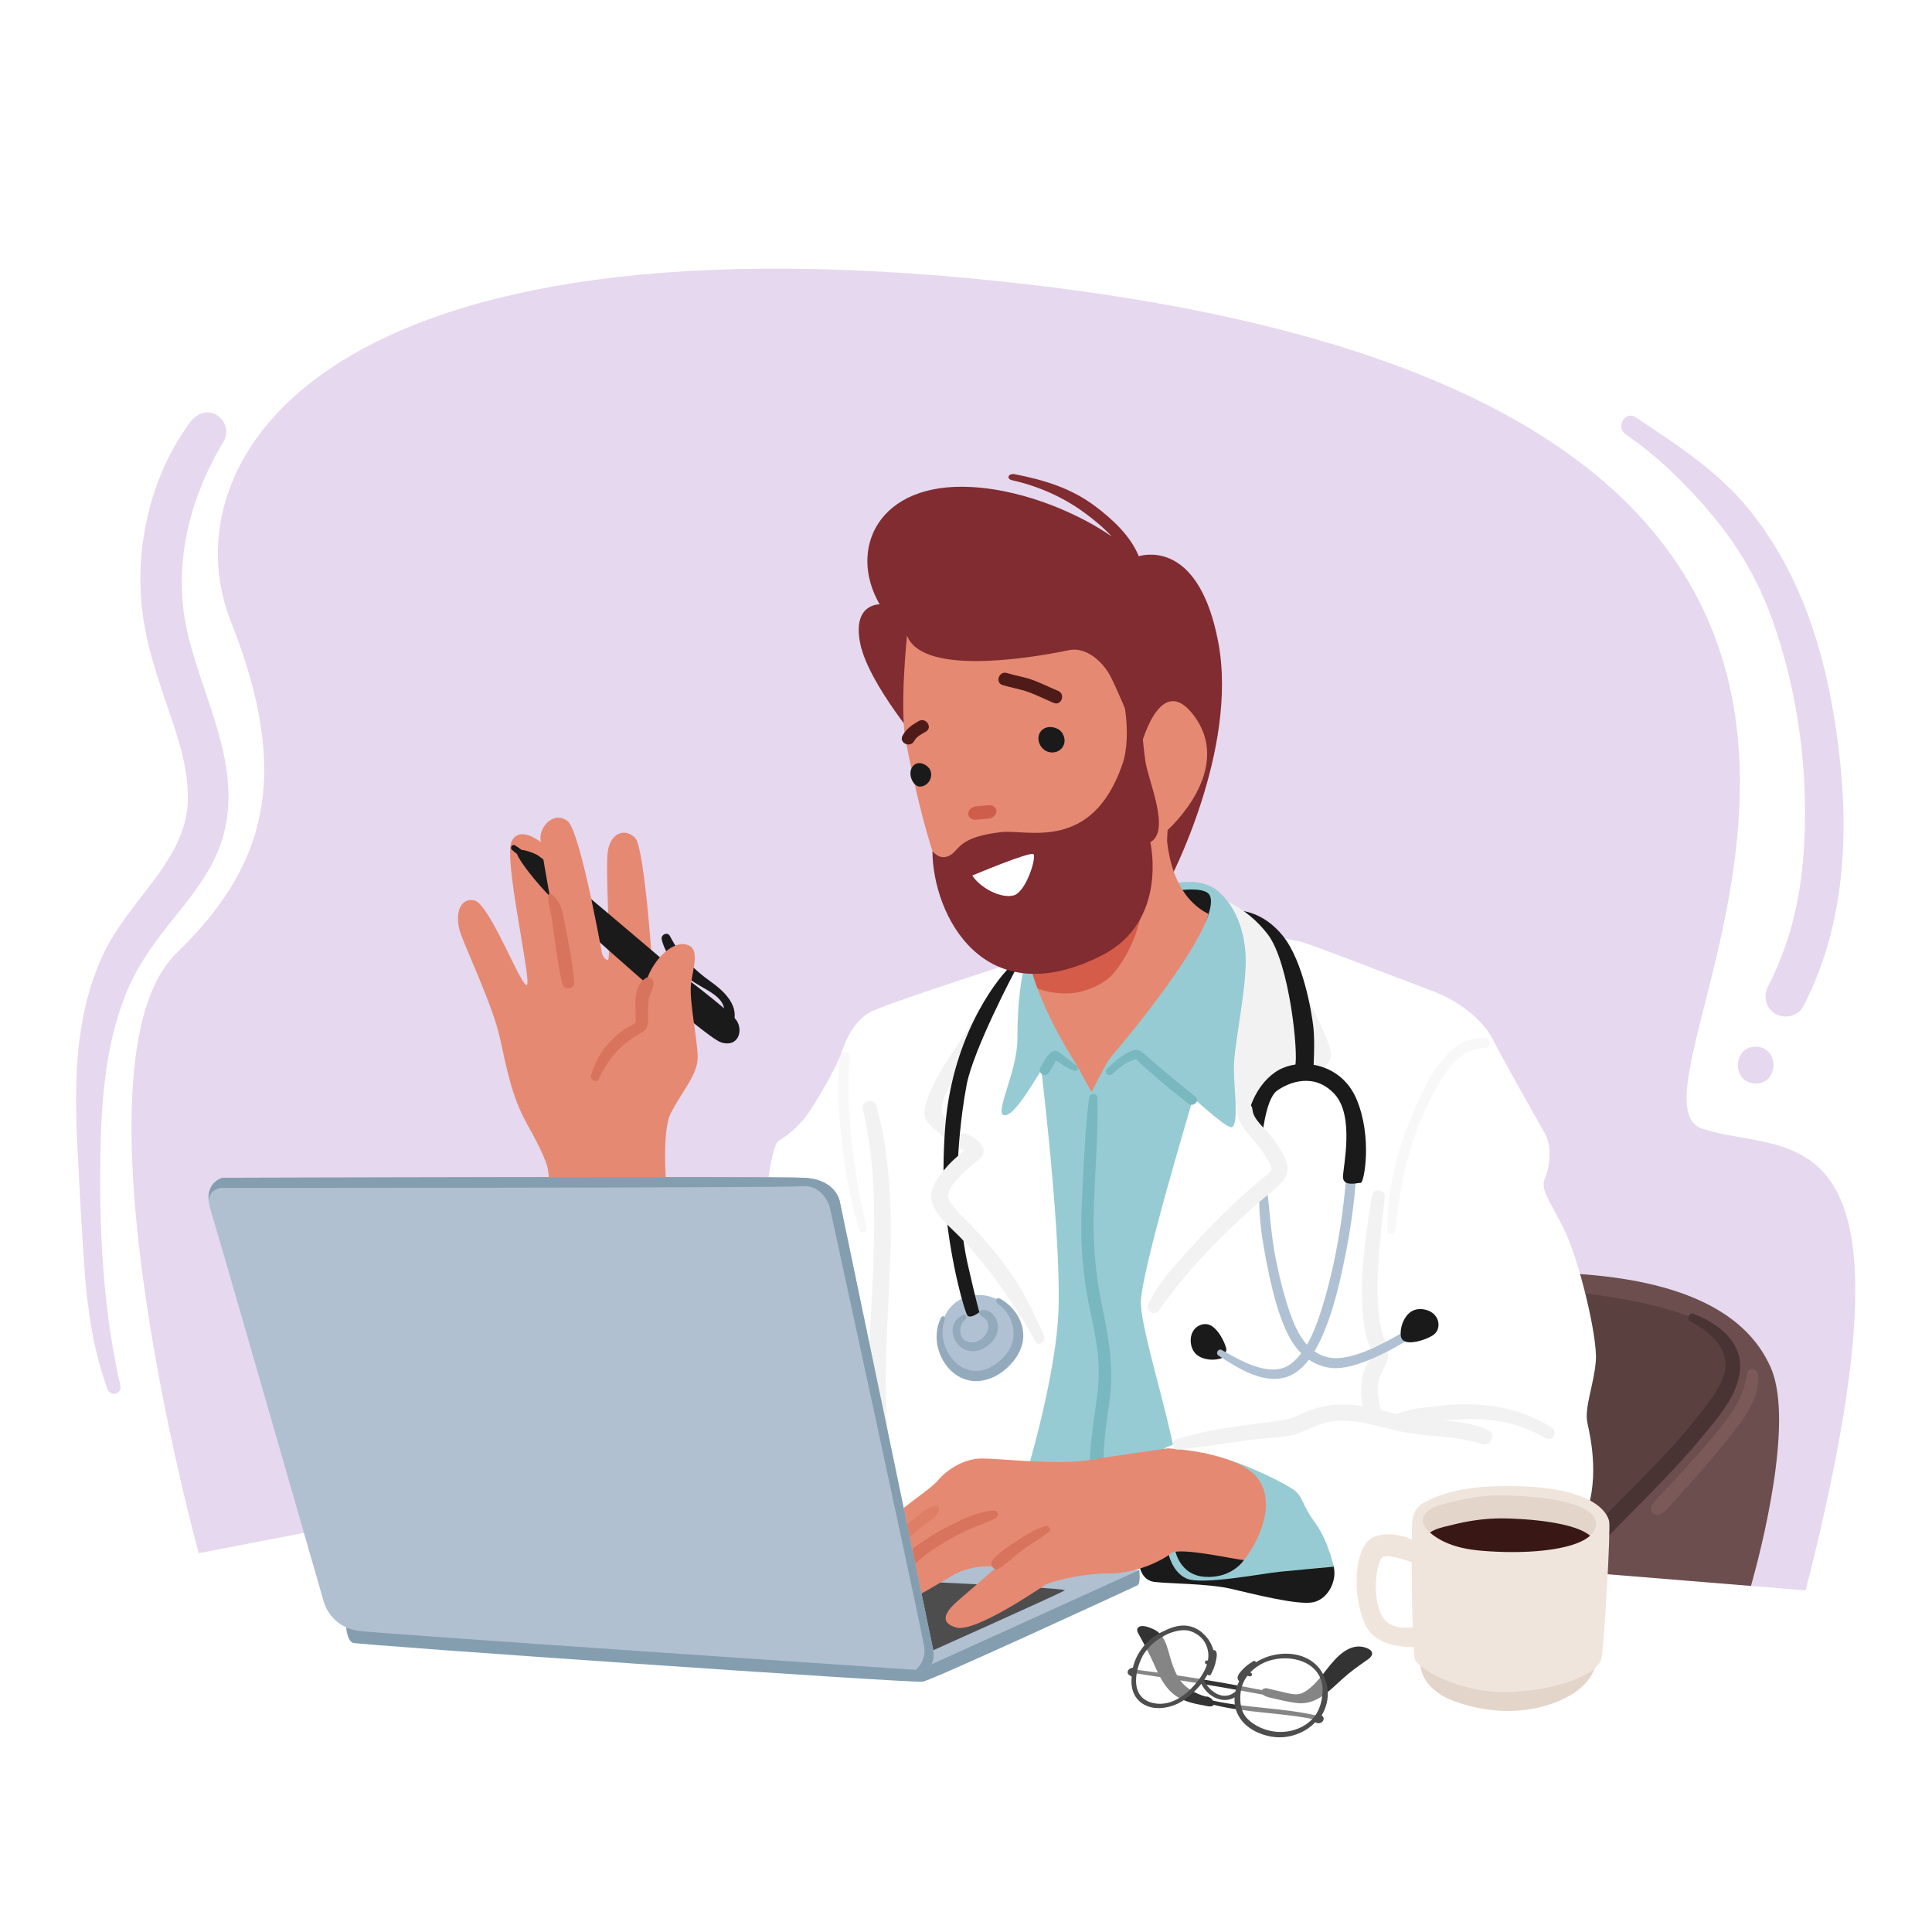 <svg version="1.0" preserveAspectRatio="xMidYMid meet" height="1080" viewBox="0 0 810 810" zoomAndPan="magnify" width="1080" xmlns:xlink="http://www.w3.org/1999/xlink" xmlns="http://www.w3.org/2000/svg"><defs><clipPath id="8081f95379"><path clip-rule="nonzero" d="M 472 681 L 557 681 L 557 728.992 L 472 728.992 Z M 472 681"></path></clipPath></defs><rect fill-opacity="1" height="972" y="-81" fill="#ffffff" width="972" x="-81"></rect><rect fill-opacity="1" height="972" y="-81" fill="#ffffff" width="972" x="-81"></rect><path fill-rule="nonzero" fill-opacity="1" d="M 757.012 666.773 L 226.566 623.527 L 83.316 651.176 C 83.316 651.176 26.582 445.582 74.098 399.5 C 110.59 364.105 123.027 326.48 96.789 260.547 C 70.551 194.617 132.246 84.02 432.93 119.469 C 893.441 173.758 667.633 458.156 713.754 473.23 C 750.629 485.281 809.488 461.18 757.012 666.773 Z M 757.012 666.773" fill="#e6d8ef"></path><path fill-rule="nonzero" fill-opacity="1" d="M 78.992 266.965 C 71.98 238.566 78.836 209.719 93.773 185.051 C 96.031 181.324 94.598 176.191 90.879 174.016 C 86.758 171.609 82.461 173.414 79.844 176.91 C 63.461 198.793 56.551 228.25 59.566 255.289 C 61.168 269.641 65.688 283.066 70.332 296.664 C 74.715 309.504 79.34 322.812 78.707 336.566 C 78.129 349.191 71.438 359.801 64.059 369.652 C 56.367 379.922 47.883 389.688 42.613 401.512 C 31.18 427.168 31.113 454.59 32.52 482.125 C 33.363 498.668 34.223 515.234 35.402 531.758 C 36.645 549.121 39.105 565.996 45.07 582.418 C 46.285 585.766 51.262 584.48 50.453 580.934 C 43.797 551.707 41.84 521.543 42.012 491.641 C 42.16 465.961 43.348 438.57 53.637 414.625 C 58.688 402.871 66.309 393.062 74.277 383.191 C 82.516 372.996 90.539 362.375 93.863 349.453 C 101.219 320.844 85.66 293.984 78.992 266.965 Z M 78.992 266.965" fill="#e6d8ef"></path><path fill-rule="nonzero" fill-opacity="1" d="M 770.832 313.652 C 766.324 277.195 756.184 241.25 732.355 212.488 C 719.453 196.914 702.43 186.098 685.801 174.973 C 681.34 171.988 677.23 179.145 681.613 182.137 C 695.414 191.566 707.605 203.629 718.277 216.461 C 728.941 229.281 737.273 243.699 742.914 259.402 C 754.324 291.16 758.766 326.848 755.953 360.453 C 754.422 378.773 749.852 397.109 741.293 413.441 C 739.168 417.504 740.254 422.668 744.34 425.059 C 748.168 427.297 753.824 426.09 755.961 422.012 C 773.375 388.777 775.359 350.277 770.832 313.652 Z M 770.832 313.652" fill="#e6d8ef"></path><path fill-rule="nonzero" fill-opacity="1" d="M 736.066 438.836 C 726.137 438.836 726.117 454.266 736.066 454.266 C 746 454.266 746.016 438.836 736.066 438.836 Z M 736.066 438.836" fill="#e6d8ef"></path><path fill-rule="nonzero" fill-opacity="1" d="M 657.375 533.844 C 622.668 532.082 617.727 623.977 617.051 655.359 L 734.105 664.902 C 737.863 651.602 752.414 596.523 742.477 573.547 C 731.129 547.316 699.215 535.973 657.375 533.844 Z M 657.375 533.844" fill="#6c4e4e"></path><path fill-rule="nonzero" fill-opacity="0.5" d="M 654.895 541.289 L 606.801 654.527 L 657.73 658.68 C 663.805 650.934 671.68 641.484 679.715 633.453 C 696.734 616.438 730.062 584.535 725.102 565.395 C 720.137 546.25 654.895 541.289 654.895 541.289 Z M 654.895 541.289" fill="#4a3333"></path><path fill-rule="nonzero" fill-opacity="1" d="M 660.875 658.934 C 662.594 656.824 664.355 654.738 666.195 652.715 C 673.965 644.152 682.195 636.035 690.297 627.793 C 698.25 619.695 706.121 611.492 713.336 602.723 C 720.066 594.535 729.227 584.445 729.547 573.277 C 729.883 561.766 719.598 554.551 709.996 550.805 C 708.16 550.09 706.953 553.055 708.664 553.969 C 716.969 558.406 726.078 566.023 722.762 576.543 C 721.152 581.652 717.73 586.105 714.539 590.336 C 711.305 594.625 707.879 598.773 704.344 602.812 C 690.664 618.445 675.23 632.422 661.277 647.797 C 658.242 651.145 655.059 654.605 652.023 658.211 Z M 660.875 658.934" fill="#4a3333"></path><path fill-rule="nonzero" fill-opacity="1" d="M 737.07 576.211 C 736.805 573.898 733.074 572.832 732.582 575.605 C 731.57 581.293 729.844 586.23 726.691 591.109 C 723.566 595.949 719.863 600.418 716.145 604.812 C 712.391 609.254 708.492 613.57 704.551 617.848 C 702.426 620.148 700.281 622.438 698.129 624.715 C 696.156 626.801 693.695 628.766 692.523 631.406 C 691.523 633.668 693.598 636.086 695.973 634.855 C 698.898 633.34 701.004 630.293 703.211 627.895 C 705.332 625.586 707.445 623.27 709.535 620.934 C 713.867 616.094 718.09 611.156 722.133 606.074 C 728.562 597.988 738.359 587.406 737.07 576.211 Z M 737.07 576.211" fill="#7c5959"></path><path fill-rule="nonzero" fill-opacity="1" d="M 274.078 412.969 C 274.078 412.969 270.531 355.547 266.277 351.293 C 262.023 347.039 256.348 349.164 254.93 356.254 C 253.512 363.344 256.348 401.629 254.93 402.336 C 253.512 403.047 251.859 398.797 251.859 398.797 L 227.223 353.469 C 227.223 353.469 218.055 345.621 214.508 352.711 C 210.965 359.801 223.02 411.555 220.891 412.973 C 218.766 414.391 205.289 378.941 198.91 377.523 C 192.527 376.105 190.398 383.906 193.234 391.703 C 196.074 399.5 206.711 422.188 209.547 434.949 C 212.383 447.711 214.512 459.762 220.895 471.105 C 227.273 482.449 228.695 486.703 229.402 488.828 C 230.113 490.957 231.531 507.262 231.531 507.262 L 275.496 505.844 Z M 274.078 412.969" fill="#e68972"></path><path fill-rule="nonzero" fill-opacity="1" d="M 308.828 427.859 C 305.992 423.605 281.168 405.172 281.168 405.172 C 281.168 405.172 227.984 359.801 225.148 358.383 C 223.488 357.555 220.621 356.484 218.664 356.305 C 217.766 355.656 216.871 355 215.938 354.426 C 214.836 353.75 213.668 355.293 214.566 356.199 C 215.227 356.867 215.98 357.469 216.758 358.031 C 217.891 361.207 224.699 369.988 231.527 376.816 C 238.621 383.906 295.352 434.949 302.445 437.074 C 309.535 439.203 311.664 432.113 308.828 427.859 Z M 308.828 427.859" fill="#1a1a1a"></path><path fill-rule="nonzero" fill-opacity="1" d="M 298.086 411.637 C 290.617 406.32 285.074 400.629 280.871 392.445 C 279.871 390.496 276.938 391.871 277.43 393.895 C 279.043 400.531 284.125 406.051 289.141 410.418 C 294.551 415.125 307.406 417.934 302.617 427.992 C 301.551 430.227 305.793 432.594 307.051 429.859 C 310.594 422.156 303.828 415.723 298.086 411.637 Z M 298.086 411.637" fill="#1a1a1a"></path><path fill-rule="nonzero" fill-opacity="1" d="M 280.023 504.434 C 279.75 503.715 276.914 475.359 281.168 466.852 C 285.422 458.344 292.516 450.543 292.516 443.457 C 292.516 436.367 288.969 420.062 289.68 412.973 C 290.387 405.883 293.934 397.375 287.551 395.957 C 281.168 394.539 272.66 403.754 270.531 412.973 C 268.406 422.188 270.531 429.984 269.113 430.695 C 267.695 431.402 254.93 438.492 249.258 451.965 C 243.582 465.434 242.32 505.438 242.32 505.438 Z M 280.023 504.434" fill="#e68972"></path><path fill-rule="nonzero" fill-opacity="1" d="M 253.512 405.883 C 253.512 405.883 243.586 348.457 237.91 344.203 C 232.238 339.949 226.566 346.328 226.566 351.293 C 226.566 356.254 237.203 411.555 237.203 411.555 L 253.512 415.098 Z M 253.512 405.883" fill="#e68972"></path><path fill-rule="nonzero" fill-opacity="1" d="M 270.605 410.156 C 264.734 414.172 266.777 422.551 266.492 428.715 C 264.766 430.16 262.113 431.172 260.379 432.52 C 258.41 434.047 256.582 435.727 254.961 437.617 C 251.559 441.574 249.168 445.918 247.781 450.949 C 247.258 452.84 250.16 454.199 251.039 452.324 C 254.582 444.773 259.918 438.062 267.281 433.969 C 271.031 431.879 271.77 430.887 271.668 426.441 C 271.613 423.996 271.582 421.512 271.988 419.098 C 272.367 416.855 273.609 414.969 274.023 412.785 C 274.371 410.969 272.422 408.914 270.605 410.156 Z M 270.605 410.156" fill="#d8745d"></path><path fill-rule="nonzero" fill-opacity="1" d="M 230.336 374.734 C 228.941 375.25 230.816 382.18 231.023 383.441 C 232.625 393.082 233.508 403.102 235.797 412.602 C 236.457 415.336 240.969 414.719 240.75 411.859 C 240.027 402.379 237.859 392.727 236.051 383.402 C 235.461 380.367 234.383 377.801 232.117 375.559 C 231.664 375.109 231.113 374.668 230.477 374.703 C 230.426 374.707 230.379 374.719 230.336 374.734 Z M 230.336 374.734" fill="#d8745d"></path><path fill-rule="nonzero" fill-opacity="1" d="M 497.461 622.109 L 418.746 624.234 L 424.418 439.91 L 496.754 425.023 L 533.629 481.027 Z M 497.461 622.109" fill="#97cbd3"></path><path fill-rule="nonzero" fill-opacity="1" d="M 465.289 586.375 C 467.066 572.941 464.703 560.219 461.961 547.082 C 458.984 532.84 458.078 518.973 458.652 504.445 C 459.23 489.773 460.41 475.027 460.102 460.34 C 460.055 458.012 456.848 458.148 456.578 460.34 C 454.789 474.926 454.266 489.773 453.57 504.445 C 452.891 518.754 453.598 532.523 456.449 546.57 C 457.828 553.355 459.395 560.133 460.18 567.023 C 460.988 574.16 460.641 581.121 459.59 588.215 C 457.566 601.879 455.527 616.461 457.793 630.23 C 458.27 633.125 462.727 632.32 462.777 629.555 C 462.918 622.23 462.352 614.957 462.793 607.621 C 463.223 600.477 464.352 593.461 465.289 586.375 Z M 465.289 586.375" fill="#79b8bf"></path><path fill-rule="nonzero" fill-opacity="1" d="M 436.473 447.711 C 436.473 447.711 445.691 523.566 443.566 553.34 C 441.438 583.117 428.672 623.527 428.672 623.527 L 363.43 666.773 L 320.883 505.133 C 320.883 505.133 323.008 480.32 326.555 478.195 C 330.102 476.066 333.648 473.23 337.191 468.977 C 340.738 464.723 350.664 447.711 352.793 441.328 C 354.922 434.949 358.469 427.859 364.848 424.312 C 371.23 420.77 434.625 400.434 434.625 400.434 Z M 436.473 447.711" fill="#ffffff"></path><path fill-rule="nonzero" fill-opacity="0.5" d="M 363.402 514.723 C 358.363 495.691 354.148 462.535 356.277 442.977 C 356.52 440.785 352.723 440.246 352.395 442.453 C 349.48 461.992 354.078 496.824 360.391 515.551 C 361.027 517.441 363.922 516.684 363.402 514.723 Z M 363.402 514.723" fill="#f2f2f2"></path><path fill-rule="nonzero" fill-opacity="1" d="M 371.375 574.535 C 371.555 562.164 372.293 549.809 372.844 537.449 C 373.945 512.691 374.113 487.695 367.398 463.625 C 366.387 459.996 360.898 461.52 361.762 465.18 C 367.516 489.5 366.91 514.645 365.75 539.434 C 364.609 563.84 362.066 589.367 366.59 613.566 C 367.285 617.285 373.609 616.484 373.258 612.664 C 372.078 599.926 371.184 587.348 371.375 574.535 Z M 371.375 574.535" fill="#f2f2f2"></path><path fill-rule="nonzero" fill-opacity="1" d="M 409.379 425.574 C 404.445 434.512 396.719 444.066 392.184 453.234 C 390.242 457.156 387.832 461.832 387.523 466.266 C 387.184 471.195 393.102 473.711 395.961 477.215 C 398.266 480.035 402.164 476.031 399.941 473.234 C 398.551 471.484 396.629 469.703 395.531 467.77 C 394.195 465.418 394.805 463.523 395.648 461.07 C 397.059 456.961 399.031 453.098 401.148 449.316 C 405.164 442.137 409.73 435.301 413.457 427.953 C 414.82 425.262 410.859 422.898 409.379 425.574 Z M 409.379 425.574" fill="#f2f2f2"></path><path fill-rule="nonzero" fill-opacity="1" d="M 396.301 551.398 C 393.48 557.215 393.324 564.41 396.488 570.043 C 399.656 575.676 406.285 579.363 412.688 578.445 C 416.84 577.852 420.625 575.449 423.301 572.219 C 425.445 569.625 426.941 566.473 427.465 563.148 C 428.379 557.371 426.18 551.199 421.82 547.297 C 414.07 540.359 401.008 541.684 396.301 551.398 Z M 396.301 551.398" fill="#b0c1d3"></path><path fill-rule="nonzero" fill-opacity="1" d="M 403.086 513.391 C 400.895 511.266 398.68 509.16 396.469 507.059 C 398.809 531.047 404.664 550.605 405.625 551.57 C 407.043 552.988 410.59 550.152 410.59 550.152 C 410.59 550.152 409.172 545.188 405.625 529.59 C 404.566 524.926 403.734 519.168 403.086 513.391 Z M 403.086 513.391" fill="#1a1a1a"></path><path fill-rule="nonzero" fill-opacity="1" d="M 424.062 404.816 C 419.809 408.363 401.016 430.695 396.762 467.559 C 395.801 475.887 395.32 488.363 395.711 496.676 C 397.406 494.391 399.711 491.52 401.727 489.535 C 401.598 487.008 401.727 484.574 401.727 484.574 C 401.727 484.574 402.434 469.684 405.27 454.797 C 408.105 439.91 425.438 407.215 425.438 407.215 C 425.438 407.215 428.32 401.273 424.062 404.816 Z M 424.062 404.816" fill="#1a1a1a"></path><path fill-rule="nonzero" fill-opacity="1" d="M 437.711 560.094 C 433.934 551.242 430.004 542.965 424.551 534.957 C 419.418 527.426 413.543 520.348 407.215 513.793 C 404.148 510.613 400.785 507.586 398.285 503.922 C 395.512 499.859 400.895 494.734 403.727 491.926 C 405.262 490.41 406.898 489 408.562 487.629 C 409.926 486.512 411.512 485.617 412.141 483.898 C 413.535 480.082 408.754 477.238 406.027 475.66 C 404.695 474.895 403.422 475.117 402.492 475.82 C 402.445 477.371 402.414 478.922 402.406 480.473 C 402.406 480.754 402.367 481.012 402.305 481.25 C 402.406 481.328 402.516 481.402 402.629 481.473 C 403.109 481.766 403.668 482.086 404.203 482.441 C 403.441 483.062 402.688 483.691 401.945 484.332 C 400.32 485.738 398.746 487.211 397.297 488.801 C 394.68 491.664 391.961 495.145 390.77 498.895 C 388.328 506.602 397.746 513.742 402.422 518.582 C 408.664 525.035 414.32 532 419.484 539.344 C 424.613 546.641 429.848 554.375 433.98 562.273 C 435.301 564.797 438.773 562.578 437.711 560.094 Z M 437.711 560.094" fill="#f2f2f2"></path><path fill-rule="nonzero" fill-opacity="1" d="M 411.457 549.277 C 409.938 549.527 410.414 551.242 411.652 551.922 C 413.676 553.039 414.859 554.703 414.223 557.395 C 413.664 559.758 411.504 561.781 409.246 562.539 C 406.676 563.41 403.754 562.387 402.871 559.66 C 402.109 557.297 402.836 554.805 404.562 553.34 C 405.879 552.223 404.84 550.672 403.414 551.453 C 394.793 556.172 401.297 568.699 410.25 566.168 C 414.25 565.039 418.016 561.297 418.367 557.027 C 418.691 553.094 415.742 548.582 411.457 549.277 Z M 411.457 549.277" fill="#93aabc"></path><path fill-rule="nonzero" fill-opacity="1" d="M 419.59 544.637 C 417.492 543.434 416.844 545.605 418.746 546.961 C 423.184 550.129 425.75 555.863 424.719 561.605 C 423.797 566.738 419.504 571.008 415.016 573.328 C 409.039 576.418 402.574 574.328 398.672 569.031 C 395.305 564.453 394.215 558.566 396.051 553.34 C 396.551 551.922 395.141 551.16 394.473 552.523 C 387.871 566.023 400.465 584.387 415.797 577.598 C 422.125 574.793 428.039 568.777 428.914 561.684 C 429.766 554.762 425.465 548.012 419.59 544.637 Z M 419.59 544.637" fill="#93aabc"></path><path fill-rule="nonzero" fill-opacity="1" d="M 663.402 638.414 C 671.203 622.109 666.949 602.969 665.531 596.586 C 664.113 590.207 668.367 580.281 669.078 570.355 C 669.785 560.43 661.984 527.816 655.602 515.059 C 649.219 502.297 645.676 498.75 647.801 493.789 C 649.93 488.828 650.637 480.32 647.801 475.355 C 644.965 470.395 629.363 442.746 625.82 435.656 C 622.273 428.566 613.055 420.059 599.578 415.098 C 586.105 410.133 546.395 394.539 544.266 394.539 C 542.137 394.539 528.664 390.992 528.664 390.992 L 501.008 457.633 C 501.008 458.344 477.605 534.91 478.312 546.961 C 479.023 559.012 488.953 590.207 492.496 609.348 C 494.258 618.844 496.363 633.402 498.043 645.66 L 644.133 657.57 C 650.359 654.117 658.832 647.973 663.402 638.414 Z M 663.402 638.414" fill="#ffffff"></path><path fill-rule="nonzero" fill-opacity="1" d="M 581.008 571.969 C 582.395 568.949 582.082 566.086 580.949 563.035 C 579.539 559.242 578.496 555.496 578.09 551.449 C 576.434 534.996 578.895 518.082 580.566 501.727 C 580.871 498.758 575.809 498.043 575.316 501.016 C 572.566 517.637 569.863 535.195 571.48 552.07 C 571.82 555.637 572.402 559.211 573.539 562.621 C 574.113 564.336 575.473 566.531 575.039 568.387 C 574.703 569.84 573.453 571.16 572.797 572.488 C 569.52 579.145 570.496 587.02 572.469 593.922 C 573.695 598.219 580.031 596.414 579.121 592.09 C 578.375 588.551 577.488 585.059 577.625 581.406 C 577.766 577.652 579.512 575.234 581.008 571.969 Z M 581.008 571.969" fill="#f2f2f2"></path><path fill-rule="nonzero" fill-opacity="0.5" d="M 622.633 435.199 C 606.242 434.203 597.48 454.695 592.25 467.023 C 585.867 482.059 581.418 499.289 581.699 515.73 C 581.734 517.922 584.812 517.824 585.039 515.73 C 586.652 500.672 589.062 486.301 594.652 472.133 C 597.336 465.34 600.535 458.703 604.332 452.457 C 608.516 445.578 614.07 439.543 622.633 439.336 C 625.312 439.27 625.281 435.359 622.633 435.199 Z M 622.633 435.199" fill="#f2f2f2"></path><path fill-rule="nonzero" fill-opacity="1" d="M 555.477 433.84 C 552 425.574 547.938 417.562 543.98 409.52 C 542.598 406.715 538.508 409.168 539.809 411.957 C 542.551 417.844 545.266 423.75 547.855 429.707 C 548.555 431.312 549.273 432.922 549.945 434.551 C 548.977 435.031 548.281 436.051 548.613 437.414 C 549.004 439 549.336 440.605 549.543 442.227 C 549.625 442.875 549.863 443.461 550.23 443.918 C 549.449 444.68 548.445 445.375 547.387 446.188 C 544.562 448.348 547.34 453.219 550.215 451.027 C 552.582 449.227 556.43 447.293 557.574 444.395 C 558.855 441.145 556.719 436.797 555.477 433.84 Z M 555.477 433.84" fill="#f2f2f2"></path><path fill-rule="nonzero" fill-opacity="1" d="M 519.445 381.777 C 519.445 381.777 529.371 381.777 537.883 392.41 C 546.395 403.047 549.938 424.312 550.648 430.695 C 551.355 437.074 550.648 448.418 550.648 448.418 L 538.594 449.836 Z M 519.445 381.777" fill="#1a1a1a"></path><path fill-rule="nonzero" fill-opacity="1" d="M 510.227 376.105 C 510.227 376.105 522.281 379.648 531.5 391.703 C 540.719 403.754 544.5 442.297 542.965 447.129 L 531.5 456.926 L 525.66 472.535 L 506.68 448.418 Z M 510.227 376.105" fill="#f2f2f2"></path><path fill-rule="nonzero" fill-opacity="1" d="M 514.09 565.242 C 513.234 562.145 510.859 557.758 508.082 555.961 C 505.164 554.07 501.375 555.602 499.938 558.594 C 498.512 561.555 499.176 565.867 501.766 567.996 C 504.551 570.289 509.246 570.59 512.508 569.297 C 513.629 568.852 513.938 567.863 513.664 567.051 C 514.078 566.605 514.293 565.977 514.09 565.242 Z M 514.09 565.242" fill="#1a1a1a"></path><path fill-rule="nonzero" fill-opacity="1" d="M 589.164 557.973 C 581.387 562.527 567.133 570.781 557.676 569.223 C 555.156 568.805 552.992 567.855 551.102 566.547 C 552.938 563.48 554.398 560.219 555.559 557.336 C 559.477 547.613 561.84 537.141 563.922 526.895 C 566.184 515.75 567.789 504.445 568.617 493.105 C 568.812 490.43 564.688 490.465 564.461 493.105 C 562.828 512.199 559.656 531.336 553.852 549.637 C 552.402 554.207 550.574 559.297 547.957 563.766 C 545.164 560.703 543.176 556.754 541.691 552.785 C 538.617 544.582 536.504 535.969 534.793 527.387 C 532.902 517.906 532.465 508.406 531.215 498.863 C 530.957 496.902 528.207 496.793 528.074 498.863 C 527.391 509.41 529.301 520.762 531.387 531.078 C 533.316 540.594 535.641 550.586 539.93 559.355 C 541.406 562.371 543.285 565.102 545.555 567.359 C 544.328 568.953 542.965 570.402 541.43 571.629 C 533.121 578.242 519.891 570.363 512.266 566.023 C 510.742 565.156 509.434 567.426 510.898 568.363 C 518.734 573.367 528.922 580.141 538.727 577.508 C 542.801 576.418 546.098 573.551 548.766 570.031 C 551.5 571.902 554.664 573.156 558.27 573.535 C 568.25 574.578 584.316 565.516 592.488 560.43 C 594.762 559.016 591.492 556.609 589.164 557.973 Z M 589.164 557.973" fill="#b0c1d3"></path><path fill-rule="nonzero" fill-opacity="1" d="M 590.727 562.75 C 594.359 562.996 599.75 560.758 601.316 559.395 C 603.941 557.109 603.52 553.047 601.039 550.836 C 598.586 548.652 594.254 548.094 591.492 549.996 C 588.52 552.039 586.934 556.465 587.277 559.961 C 587.461 561.848 588.863 562.625 590.727 562.75 Z M 590.727 562.75" fill="#1a1a1a"></path><path fill-rule="nonzero" fill-opacity="1" d="M 523.344 467.203 C 523.344 467.203 525.473 455.863 534.691 449.48 C 543.91 443.102 562.059 445.027 568.73 460.824 C 575.469 476.773 571.922 495.918 570.504 495.918 C 569.086 495.918 563.059 497.688 563.059 493.434 C 563.059 489.18 568.023 467.914 559.512 458.695 C 551.004 449.48 540.367 453.734 535.402 457.277 C 530.438 460.824 529.02 477.836 529.02 477.836 C 529.02 477.836 523.344 470.039 523.344 467.203 Z M 523.344 467.203" fill="#1a1a1a"></path><path fill-rule="nonzero" fill-opacity="1" d="M 539.387 487.254 C 537.996 483.242 535.223 479.406 532.66 476.074 C 530.273 472.969 525.441 469.383 525.105 465.234 C 524.766 461.027 518.172 460.973 518.484 465.234 C 518.766 469.062 520.465 471.965 522.891 474.867 C 525.828 478.383 528.758 481.703 531.082 485.684 C 532.062 487.363 533.879 489.453 532.48 491.227 C 531.152 492.914 529.004 494.23 527.379 495.617 C 523.75 498.707 520.219 501.914 516.75 505.184 C 509.969 511.578 503.457 518.258 497.289 525.25 C 491.555 531.742 485.098 538.688 481.5 546.66 C 480.129 549.703 484.051 552.062 485.996 549.289 C 497.188 533.312 510.68 519.293 525.242 506.324 C 528.777 503.176 532.465 500.203 536.016 497.074 C 538.98 494.461 540.754 491.195 539.387 487.254 Z M 539.387 487.254" fill="#f2f2f2"></path><path fill-rule="nonzero" fill-opacity="1" d="M 477.66 658.238 L 319.465 651.883 L 306.699 697.965 L 386.125 703.637 L 475.477 662.52 Z M 477.66 658.238" fill="#b0c0d1"></path><path fill-rule="nonzero" fill-opacity="1" d="M 383.996 695.129 C 383.996 695.129 444.277 668.191 446.402 666.773 C 448.531 665.355 322.301 660.391 322.301 660.391 L 278.332 686.621 Z M 383.996 695.129" fill="#4d4d4d"></path><path fill-rule="nonzero" fill-opacity="1" d="M 145.012 680.242 C 145.012 680.242 145.012 687.332 147.848 688.75 C 149.641 689.645 382.578 705.766 386.832 705.055 C 391.09 704.348 475.477 665.355 476.895 664.645 C 478.312 663.938 477.66 658.238 477.66 658.238 L 389.375 698.312 Z M 145.012 680.242" fill="#849eb0"></path><path fill-rule="nonzero" fill-opacity="1" d="M 492.496 370.434 C 492.496 370.434 503.133 367.598 510.227 373.27 C 517.316 378.941 522.281 389.574 522.281 403.043 C 522.281 416.516 517.316 438.492 517.316 447.707 C 517.316 456.926 519.445 470.395 516.609 472.523 C 513.77 474.648 480.441 440.621 476.895 441.328 C 473.352 442.039 459.875 451.961 459.875 451.961 L 454.91 451.254 C 454.91 451.254 444.273 440.621 441.438 442.039 C 438.602 443.453 427.254 466.852 421.582 467.559 C 415.91 468.27 426.547 449.852 426.547 435.656 C 426.547 420.77 427.965 404.465 433.637 392.41 C 439.312 380.359 492.496 370.434 492.496 370.434 Z M 492.496 370.434" fill="#97cbd3"></path><path fill-rule="nonzero" fill-opacity="1" d="M 494.625 373.27 C 494.625 373.27 503.844 371.852 506.68 374.688 C 509.516 377.523 505.57 386.32 505.57 386.32 L 494.625 387.449 Z M 494.625 373.27" fill="#1a1a1a"></path><path fill-rule="nonzero" fill-opacity="1" d="M 360.691 269.953 C 357.164 252.965 368.805 253.383 368.805 253.383 C 355.398 230.258 368.102 202.031 407.25 204.184 C 431.684 205.527 454.918 217.027 466.109 224.941 C 462.652 221.137 458.555 217.824 454.773 215.043 C 445.758 208.398 435.281 203.777 424.363 201.352 C 421.656 200.746 422.77 198.289 425.492 198.824 C 437.727 201.227 448.934 204.602 458.93 212.059 C 466.148 217.438 473.926 224.535 477.426 233.18 C 481.883 231.953 502.965 228.473 510.727 269.055 C 519.422 314.539 489.828 370.062 489.828 370.062 L 477.91 371.789 L 387.098 313.582 C 387.098 313.582 364.223 286.938 360.691 269.953 Z M 360.691 269.953" fill="#802c30"></path><path fill-rule="nonzero" fill-opacity="1" d="M 488.969 342.977 C 488.969 342.977 486.824 373.27 506.68 383.195 C 506.68 383.195 503.844 398.082 465.551 443.457 C 463.699 445.648 458.789 455.695 457.75 457.633 C 457.445 458.199 453.883 450.508 449.949 444.164 C 440.414 428.793 425.91 401.781 430.094 377.523 C 436.238 341.879 488.969 342.977 488.969 342.977 Z M 488.969 342.977" fill="#e68972"></path><path fill-rule="nonzero" fill-opacity="1" d="M 466.656 408.301 C 480.703 391.766 480.246 369 480.246 369 C 480.246 369 436.473 389.609 436.469 389.609 C 436.289 389.695 435.895 391.898 435.773 392.223 C 435.43 393.145 434.992 394.031 434.527 394.902 C 433.949 395.98 433.316 397.031 432.688 398.086 C 432.488 400.574 432.305 403.102 432.145 405.645 C 432.953 408.613 433.906 411.535 434.961 414.395 C 440.75 416.617 448.188 417.242 453.926 415.527 C 458.422 414.184 463.539 411.969 466.656 408.301 Z M 466.656 408.301" fill="#d45c48"></path><path fill-rule="nonzero" fill-opacity="1" d="M 379.973 311.906 C 381.848 320.086 391.566 378.391 411.031 394.055 C 421.32 402.328 438.949 401.434 449.777 398.184 C 483.109 388.168 488.559 373.875 489.512 348.012 C 489.512 348.012 518.664 322.191 499.711 298.957 C 485.777 281.875 477.945 314.047 477.945 314.047 C 477.945 314.047 473.32 299.379 465.883 284.164 C 462.633 277.52 455.445 271.082 448.199 272.578 C 426.336 277.094 386.227 282.301 380.273 266.457 C 380.273 266.457 376.898 298.496 379.973 311.906 Z M 379.973 311.906" fill="#e68972"></path><path fill-rule="nonzero" fill-opacity="1" d="M 405.91 341.211 C 405.875 339.707 407.363 338.242 409.148 338.078 C 410.906 337.914 412.664 337.75 414.422 337.586 C 416.203 337.422 417.742 338.531 417.777 340.055 C 417.809 341.562 416.324 343.023 414.539 343.191 C 412.781 343.355 411.02 343.52 409.262 343.68 C 407.484 343.848 405.941 342.734 405.91 341.211 Z M 405.91 341.211" fill="#cf5d4c"></path><path fill-rule="nonzero" fill-opacity="1" d="M 422.164 282.172 C 425.77 283.277 429.512 283.812 433.055 285.113 C 436.652 286.434 440.074 288.199 443.617 289.652 C 446.812 290.969 445.035 296.035 441.812 294.711 C 438.27 293.254 434.852 291.473 431.25 290.168 C 427.703 288.879 423.965 288.332 420.359 287.227 C 417.043 286.211 418.844 281.156 422.164 282.172 Z M 422.164 282.172" fill="#4f1b19"></path><path fill-rule="nonzero" fill-opacity="1" d="M 378.402 308.43 C 379.996 305.484 382.379 303.934 385.199 302.297 C 388.16 300.578 391.191 304.996 388.199 306.738 C 386.332 307.82 384.32 308.734 383.254 310.707 C 381.621 313.73 376.762 311.469 378.402 308.43 Z M 378.402 308.43" fill="#4f1b19"></path><path fill-rule="nonzero" fill-opacity="1" d="M 390.93 356.805 C 390.93 356.805 393.922 361.016 398.195 358.648 C 402.465 356.281 401.613 350.988 419.691 348.867 C 430.539 347.594 457.648 357.512 470.508 320.609 C 475.219 307.094 469.777 287.227 469.777 287.227 L 478.172 295.457 C 478.172 295.457 478.902 311.18 480.289 319.605 C 481.68 328.031 490.82 348.383 482.277 353.117 C 482.277 353.117 489.988 386.203 462.117 400.457 C 412.215 425.973 391.027 383.316 390.93 356.805 Z M 390.93 356.805" fill="#802c30"></path><path fill-rule="nonzero" fill-opacity="1" d="M 407.645 367.074 C 407.645 367.074 431.945 356.824 433.285 358.129 C 434.625 359.43 430.207 374.023 424.941 375.418 C 419.676 376.812 411.02 372.312 407.645 367.074 Z M 407.645 367.074" fill="#ffffff"></path><path fill-rule="nonzero" fill-opacity="1" d="M 444.016 305.934 C 445.305 306.844 446.102 308.395 446.305 309.961 C 446.531 311.727 445.648 313.566 444.176 314.57 C 442.703 315.574 440.719 315.738 439.066 315.074 C 436.113 313.891 434.359 310.074 436.004 307.137 C 436.688 305.918 437.992 305.113 439.371 304.883 C 440.75 304.652 442.188 304.961 443.438 305.586 C 443.641 305.688 443.832 305.805 444.016 305.934 Z M 444.016 305.934" fill="#1a1a1a"></path><path fill-rule="nonzero" fill-opacity="1" d="M 389.883 322.645 C 389.281 321.543 388.203 320.676 386.836 320.176 C 385.801 319.797 384.586 319.84 383.656 320.434 C 380.988 322.137 381.34 325.934 382.98 328.121 C 383.469 328.773 384.07 329.395 384.844 329.648 C 385.363 329.82 385.934 329.812 386.469 329.707 C 388.199 329.371 389.645 327.977 390.172 326.297 C 390.594 324.938 390.449 323.684 389.883 322.645 Z M 389.883 322.645" fill="#1a1a1a"></path><path fill-rule="nonzero" fill-opacity="1" d="M 501.184 459.781 C 494.074 454.203 487.184 448.371 480.395 442.406 C 478.086 440.375 476.746 439.438 473.781 440.816 C 470.094 442.531 466.984 445.336 464.062 448.105 C 462.59 449.5 464.801 451.691 466.285 450.324 C 468.285 448.488 472.344 444.879 475.207 444.48 C 475.973 443.84 476.594 443.98 477.062 444.902 C 477.648 445.43 478.238 445.961 478.824 446.492 C 479.98 447.531 481.141 448.562 482.309 449.586 C 487.484 454.129 492.805 458.492 498.234 462.73 C 500.32 464.359 503.297 461.438 501.184 459.781 Z M 501.184 459.781" fill="#79b8bf"></path><path fill-rule="nonzero" fill-opacity="1" d="M 451.602 447.062 C 450.035 445.727 448.324 444.586 446.715 443.301 C 445.566 442.383 444.281 440.77 442.719 440.586 C 439.613 440.223 437.512 445.586 436.199 447.613 C 434.742 449.855 438.414 452.016 439.785 449.711 C 440.469 448.562 441.152 447.414 441.836 446.266 C 442 445.984 442.32 445.145 442.648 444.664 C 442.754 444.801 443.203 444.922 443.578 445.18 C 445.754 446.676 448.008 448.074 450.504 448.953 C 451.551 449.32 452.453 447.789 451.602 447.062 Z M 451.602 447.062" fill="#79b8bf"></path><path fill-rule="nonzero" fill-opacity="1" d="M 550.648 671.734 C 550.648 671.734 567.668 667.48 576.887 666.062 C 586.105 664.645 596.742 665.355 609.508 660.391 C 622.273 655.43 640.711 654.723 640.711 654.723 L 647.094 598.715 C 647.094 598.715 620.855 585.953 601.707 589.5 C 582.559 593.043 583.27 591.625 580.434 591.625 C 577.598 591.625 557.738 591.625 547.812 595.168 C 537.883 598.715 533.629 599.422 528.664 599.422 C 523.699 599.422 489.789 604.055 487.242 608.121 C 484.695 612.184 484.133 655.613 484.133 655.613 L 542.137 666.062 Z M 550.648 671.734" fill="#ffffff"></path><path fill-rule="nonzero" fill-opacity="1" d="M 477.605 655.43 C 477.605 656.137 478.312 662.52 483.988 663.227 C 489.66 663.938 506.68 663.938 515.898 666.062 C 525.117 668.191 544.266 673.152 550.648 671.734 C 557.031 670.316 560.578 662.52 559.156 656.848 C 557.738 651.176 542.848 641.957 542.848 641.957 L 484.695 641.25 Z M 477.605 655.43" fill="#1a1a1a"></path><path fill-rule="nonzero" fill-opacity="1" d="M 489.66 650.469 C 489.66 650.469 491.078 658.973 497.461 661.809 C 503.844 664.645 529.371 659.684 536.465 658.973 C 543.555 658.266 559.156 656.848 559.156 656.848 C 559.156 656.848 557.031 646.215 551.355 638.414 C 545.684 630.617 546.391 627.781 542.848 624.945 C 539.301 622.109 523.398 614.461 515.746 612.258 C 508.098 610.059 489.66 650.469 489.66 650.469 Z M 489.66 650.469" fill="#97cbd3"></path><path fill-rule="nonzero" fill-opacity="1" d="M 492.496 649.047 C 492.496 649.047 493.914 660.391 505.262 661.102 C 516.609 661.809 521.57 654.012 521.57 654.012 L 519.445 636.996 Z M 492.496 649.047" fill="#1a1a1a"></path><path fill-rule="nonzero" fill-opacity="1" d="M 521.57 654.012 C 521.117 654.555 494.625 648.34 491.078 651.176 C 487.535 654.012 476.895 659.684 464.84 659.684 C 452.785 659.684 440.02 663.227 437.891 664.645 C 435.766 666.062 408.816 684.496 401.016 682.371 C 393.215 680.242 396.762 675.281 401.727 671.027 C 406.691 666.773 418.035 656.848 418.035 656.848 C 418.035 656.848 408.109 655.43 399.598 660.395 C 391.086 665.355 385.414 668.898 380.449 671.027 C 375.488 673.152 369.812 643.379 372.648 638.414 C 375.484 633.453 389.668 624.945 393.215 620.691 C 396.762 616.438 403.852 611.477 411.652 611.477 C 419.453 611.477 443.566 614.312 456.328 612.184 C 469.094 610.059 489.66 607.223 489.66 607.223 C 489.66 607.223 520.152 608.641 527.953 620.691 C 535.754 632.742 525.117 649.758 521.57 654.012 Z M 521.57 654.012" fill="#e68972"></path><path fill-rule="nonzero" fill-opacity="1" d="M 438.312 639.773 C 434.188 641.027 430.238 643.414 426.656 645.777 C 423.109 648.121 418.977 650.723 416.215 653.988 C 414.656 655.836 416.676 659.105 418.984 657.574 C 422.668 655.121 425.828 651.875 429.457 649.309 C 432.844 646.91 436.5 644.824 439.777 642.289 C 441 641.344 439.668 639.359 438.312 639.773 Z M 438.312 639.773" fill="#d8745d"></path><path fill-rule="nonzero" fill-opacity="1" d="M 416.832 633.32 C 409.918 633.473 402.305 637.492 396.27 640.613 C 392.918 642.344 389.688 644.32 386.582 646.457 C 383.598 648.512 379.977 650.75 377.75 653.629 C 376.148 655.695 378.109 658.957 380.719 657.473 C 383.773 655.734 386.371 653.055 389.246 651.012 C 392.16 648.938 395.195 647.043 398.309 645.277 C 401.242 643.613 404.254 642.082 407.344 640.73 C 410.715 639.254 414.508 638.25 417.648 636.332 C 418.98 635.516 418.473 633.281 416.832 633.32 Z M 416.832 633.32" fill="#d8745d"></path><path fill-rule="nonzero" fill-opacity="0.5" d="M 392.371 631.312 C 388.793 631.695 385.73 634.906 382.941 637.008 C 379.941 639.27 376.488 641.422 374.223 644.445 C 372.848 646.285 375.414 648.082 377.074 647.293 C 380.273 645.777 383.02 642.879 385.766 640.668 C 388.281 638.641 392.324 636.508 393.617 633.477 C 393.988 632.602 393.59 631.18 392.371 631.312 Z M 392.371 631.312" fill="#d8745d"></path><path fill-rule="nonzero" fill-opacity="1" d="M 650.578 598.535 C 641.434 592.562 630.816 589.703 619.988 588.93 C 614.227 588.52 608.457 588.809 602.723 589.48 C 597.105 590.141 590.77 590.605 585.535 592.82 C 577.164 590.828 568.859 588.223 560.172 588.91 C 554.863 589.328 549.805 590.746 545.016 593.055 C 539.504 595.715 533.836 595.938 527.828 596.73 C 516.242 598.258 504.43 599.867 493.277 603.41 C 491.031 604.125 491.273 607.969 493.863 607.734 C 505.223 606.715 516.484 604.566 527.828 603.254 C 532.945 602.664 538.766 602.859 543.656 601.148 C 548.867 599.328 553.273 596.527 558.902 595.844 C 569.832 594.512 580.234 599.152 590.848 600.848 C 601.184 602.496 611.508 602.074 621.531 605.504 C 624.922 606.664 627.285 601.227 623.996 599.66 C 618.121 596.852 611.797 596.074 605.414 595.543 C 609.84 595.07 614.305 594.859 618.754 594.957 C 629.027 595.18 639.137 597.668 647.988 602.961 C 650.84 604.664 653.32 600.332 650.578 598.535 Z M 650.578 598.535" fill="#f2f2f2"></path><path fill-rule="nonzero" fill-opacity="1" d="M 391.09 690.875 L 352.086 503.715 C 352.086 503.715 350.668 494.5 337.191 493.789 C 323.719 493.082 93.242 493.789 93.242 493.789 C 93.242 493.789 84.734 495.918 88.277 507.262 C 91.824 518.602 135.793 671.734 135.793 671.734 C 135.793 671.734 138.629 682.367 150.684 683.785 C 162.738 685.203 383.996 700.094 383.996 700.094 C 383.996 700.094 393.215 702.219 391.09 690.875 Z M 391.09 690.875" fill="#b0c0d1"></path><path fill-rule="nonzero" fill-opacity="1" d="M 383.996 700.094 C 383.996 700.094 393.215 702.219 391.09 690.875 L 352.086 503.715 C 352.086 503.715 350.668 494.5 337.191 493.789 C 323.719 493.082 93.242 493.789 93.242 493.789 C 93.242 493.789 86.531 495.477 87.523 503.809 C 87.316 498.777 92.535 498.043 92.535 498.043 C 92.535 498.043 327.973 498.043 336.484 497.336 C 344.992 496.625 347.828 505.844 347.828 505.844 C 347.828 505.844 386.832 685.207 387.543 690.879 C 388.25 696.547 383.996 700.094 383.996 700.094 Z M 383.996 700.094" fill="#849eb0"></path><path fill-rule="nonzero" fill-opacity="1" d="M 573.184 691.012 C 566.191 688.121 560.359 694.605 556.551 699.5 C 553.785 703.055 550.371 707.652 546.25 709.703 C 543.77 710.938 541.023 710.137 538.477 709.543 C 535.941 708.957 533.41 708.363 530.875 707.773 C 530.57 707.699 530.324 707.781 530.137 707.934 C 529.93 707.918 529.711 707.973 529.52 708.137 C 529.336 708.289 529.199 708.438 529.086 708.582 C 517.277 706.273 505.406 704.188 493.496 702.398 C 492.156 699.926 491.281 697.168 490.492 694.477 C 489.379 690.695 488.562 686.535 485.246 684.023 C 483.801 682.926 477.977 680.191 476.832 682.871 C 476.703 683.168 476.746 683.43 476.867 683.641 C 476.797 683.824 476.801 684.047 476.93 684.277 C 479.504 688.988 482.02 693.539 484.172 698.473 C 484.57 699.398 484.992 700.32 485.434 701.238 C 482.125 700.781 478.812 700.34 475.496 699.934 C 474.656 699.832 474.449 701.297 475.297 701.426 C 479 701.988 482.703 702.566 486.402 703.145 C 487.773 705.676 489.418 708.051 491.605 709.945 C 495.078 712.961 499.723 714.129 504.16 714.895 C 505.359 715.102 507.867 715.988 508.777 714.883 C 508.809 714.844 508.828 714.801 508.855 714.762 C 522.824 718.223 537.512 717.984 551.586 720.977 C 552.699 721.215 553.18 719.52 552.059 719.262 C 537.75 715.965 522.914 716.176 508.59 713.004 C 508.543 712.949 508.492 712.898 508.441 712.848 C 508.43 712.828 508.43 712.809 508.418 712.789 C 507.926 712.016 507.055 711.559 506.195 711.301 C 505.98 711.234 505.797 711.266 505.645 711.344 C 505.02 711.117 504.352 710.957 503.777 710.746 C 501.406 709.879 499.125 708.707 497.191 707.07 C 496.277 706.293 495.492 705.426 494.809 704.484 C 506.363 706.348 517.902 708.309 529.41 710.469 C 530.195 711.109 531.496 711.535 532.23 711.695 C 536.059 712.535 539.941 713.586 543.844 714.016 C 551.906 714.898 557.32 708.859 562.773 703.93 C 566.141 700.887 569.766 698.281 573.5 695.723 C 575.84 694.117 575.984 692.172 573.184 691.012 Z M 573.184 691.012" fill="#333333"></path><path fill-rule="nonzero" fill-opacity="0.4" d="M 539.098 693.965 C 539.098 693.965 523.695 693.844 519.551 706.652 C 515.41 719.465 525.43 725.84 533.629 726.75 C 541.828 727.66 550.027 724.93 554.586 714.91 C 559.141 704.895 550.941 693.055 539.098 693.965 Z M 539.098 693.965" fill="#ffffff"></path><path fill-rule="nonzero" fill-opacity="0.4" d="M 495.367 682.125 C 495.367 682.125 480.789 684.855 477.145 695.785 C 473.5 706.715 476.234 712.18 482.613 714.91 C 488.988 717.645 501.742 710.355 506.301 700.34 C 510.855 690.32 502.656 682.125 495.367 682.125 Z M 495.367 682.125" fill="#ffffff"></path><g clip-path="url(#8081f95379)"><path fill-rule="nonzero" fill-opacity="1" d="M 554.098 719.188 C 556.984 714.5 557.539 708.551 555.363 703.527 C 554.527 701.117 553.066 698.934 550.801 697.113 C 545.941 693.207 539.246 692.586 533.34 694.027 C 530.961 694.609 528.664 695.59 526.598 696.898 C 526.387 696.465 525.887 696.168 525.352 696.48 C 525.035 696.668 524.559 696.988 524.016 697.395 C 522.453 698.355 521.145 699.699 519.953 701.09 C 518.98 702.227 518.293 703.77 519.527 704.863 C 518.82 706.234 518.281 707.68 517.949 709.18 C 513.129 713.457 507.094 709.398 504.773 704.418 C 505.293 703.66 505.785 702.887 506.215 702.086 C 506.594 702.504 507.371 702.543 507.688 701.965 C 508.684 700.141 509.441 698.203 509.82 696.148 C 510.055 694.867 510.566 693.086 509.555 692.043 C 509.316 691.797 508.996 691.762 508.703 691.848 C 508.078 689.309 506.582 686.887 504.688 685.137 C 502.672 683.086 499.969 681.719 496.879 681.531 C 493.934 681.352 490.906 682.352 488.191 683.719 C 488.137 683.746 488.082 683.762 488.023 683.785 C 481.418 686.676 476.523 692.477 474.961 699.18 C 474.098 699.281 473.125 699.781 472.84 700.609 C 472.68 701.082 472.766 701.578 473.082 701.965 C 473.41 702.371 473.875 702.488 474.281 702.789 C 474.336 702.832 474.398 702.844 474.457 702.871 C 474.445 703.074 474.426 703.277 474.422 703.48 C 474.164 706.668 474.746 709.785 476.703 712.184 C 481.492 718.062 490.754 716.609 496.281 712.816 C 498.891 711.027 501.512 708.652 503.66 705.93 C 506.125 711.199 512.508 714.582 517.605 711.652 C 517.566 712.289 517.559 712.938 517.602 713.59 C 518.02 719.789 522.145 724.188 527.695 726.516 C 533.469 728.945 539.34 729.055 545.086 726.496 C 547.582 725.383 549.723 723.875 551.449 722.023 C 551.504 722.078 551.555 722.133 551.621 722.172 C 552.672 722.797 554.207 722.43 554.777 721.324 C 555.227 720.453 554.797 719.66 554.098 719.188 Z M 483.617 714.039 C 473.855 711.961 475.512 701.145 479.07 694.215 C 480.953 691.066 483.566 688.52 486.711 686.609 C 487.637 686.047 488.637 685.5 489.672 685.012 C 492.688 683.758 496.211 682.941 499.02 683.844 C 501.07 684.504 502.906 685.762 504.32 687.379 C 505.305 688.652 506.016 690.152 506.367 691.77 C 506.691 693.25 506.68 694.715 506.43 696.141 C 506.211 696.141 505.988 696.148 505.762 696.184 C 505.367 696.246 505.125 696.719 505.18 697.078 C 505.242 697.5 505.562 697.75 505.98 697.785 C 506 697.785 506.02 697.793 506.039 697.793 C 505.449 699.734 504.453 701.582 503.285 703.254 C 498.961 709.441 491.727 715.766 483.617 714.039 Z M 551.094 719.699 C 551.031 719.77 550.977 719.848 550.918 719.918 C 550.82 720.039 550.723 720.16 550.625 720.277 C 544.984 726.516 535.176 727.879 527.438 723.816 C 524.984 722.527 522.598 720.738 521.301 718.234 C 519.949 715.629 519.809 712.387 520.145 709.516 C 520.449 706.926 521.477 704.59 522.98 702.59 C 523.262 702.684 523.543 702.777 523.836 702.824 C 524.246 702.891 524.656 702.754 524.824 702.34 C 524.965 701.988 524.863 701.473 524.48 701.297 C 524.379 701.25 524.27 701.219 524.164 701.18 C 525.805 699.441 527.828 698.039 530.035 697.051 C 539.777 692.688 554.891 696.199 554.484 709.059 C 554.355 713.031 553.328 716.727 551.094 719.699 Z M 551.094 719.699" fill="#4d4d4d"></path></g><path fill-rule="nonzero" fill-opacity="1" d="M 595.527 695.438 C 596.105 690.754 602.969 690.414 602.941 695.438 C 602.906 701.883 608.344 704.887 613.77 706.477 C 619.816 708.25 626.141 709.121 632.43 709.027 C 638.367 708.934 644.27 707.848 649.852 705.758 C 654.574 703.992 660.707 701.199 663.191 696.465 C 664.805 693.383 669.719 695.484 668.727 698.848 C 666.723 705.621 660.277 710.207 654.312 712.836 C 647.047 716.039 639.207 717.441 631.301 717.336 C 623.5 717.23 614.441 715.383 607.227 712.238 C 600.824 709.449 594.574 703.156 595.527 695.438 Z M 595.527 695.438" fill="#e3d5ca"></path><path fill-rule="nonzero" fill-opacity="1" d="M 592.957 634.305 C 593.09 633.984 593.238 633.676 593.41 633.371 C 594.895 630.754 597.926 629.371 600.559 628.215 C 611.328 623.504 623.805 622.848 635.383 623.07 C 668.855 623.715 674.004 634.594 674.648 637.84 C 675.293 641.09 672.719 688.062 671.43 695.145 C 670.145 702.223 652.781 708.324 634.738 709.301 C 610.922 710.586 595.023 698.898 593.543 696.43 C 592.953 695.445 593 693.832 592.895 692.73 C 592.652 690.223 592.531 687.699 592.422 685.184 C 591.969 674.746 591.883 664.293 591.871 653.848 C 591.867 649.391 591.883 644.93 591.961 640.473 C 591.996 638.422 592.152 636.23 592.957 634.305 Z M 592.957 634.305" fill="#f0e5dc"></path><path fill-rule="nonzero" fill-opacity="1" d="M 629.59 626.93 C 629.59 626.93 670.141 626.93 669.098 639.297 C 668.223 649.645 641.82 652.027 620.578 650.098 C 615.305 649.617 609.934 648.574 605.148 646.227 C 602.219 644.785 596.75 641.441 596.527 637.641 C 596.363 634.785 599.379 632.668 601.66 631.703 C 604.066 630.684 606.637 630.227 609.156 629.59 C 615.816 627.902 622.715 626.93 629.59 626.93 Z M 629.59 626.93" fill="#e3d5ca"></path><path fill-rule="nonzero" fill-opacity="1" d="M 620.578 650.098 C 615.305 649.617 609.934 648.574 605.152 646.227 C 603.594 645.461 601.324 644.156 599.504 642.531 C 600.219 642.043 600.973 641.645 601.66 641.355 C 604.066 640.336 606.641 639.879 609.16 639.238 C 615.816 637.555 622.719 636.582 629.59 636.582 C 629.59 636.582 658.012 636.586 666.652 643.844 C 659.52 650.324 638.262 651.707 620.578 650.098 Z M 620.578 650.098" fill="#391715"></path><path fill-rule="nonzero" fill-opacity="1" d="M 593.543 646.238 C 593.543 646.238 584.531 641.09 576.164 644.305 C 567.797 647.523 566.508 668.117 572.301 680.984 C 578.094 693.855 599.336 689.996 599.336 689.996 L 596.762 680.984 C 596.762 680.984 585.176 685.492 580.027 678.41 C 574.875 671.332 576.809 653.957 580.027 652.672 C 583.246 651.387 594.188 655.891 594.188 655.891 Z M 593.543 646.238" fill="#f0e5dc"></path></svg>